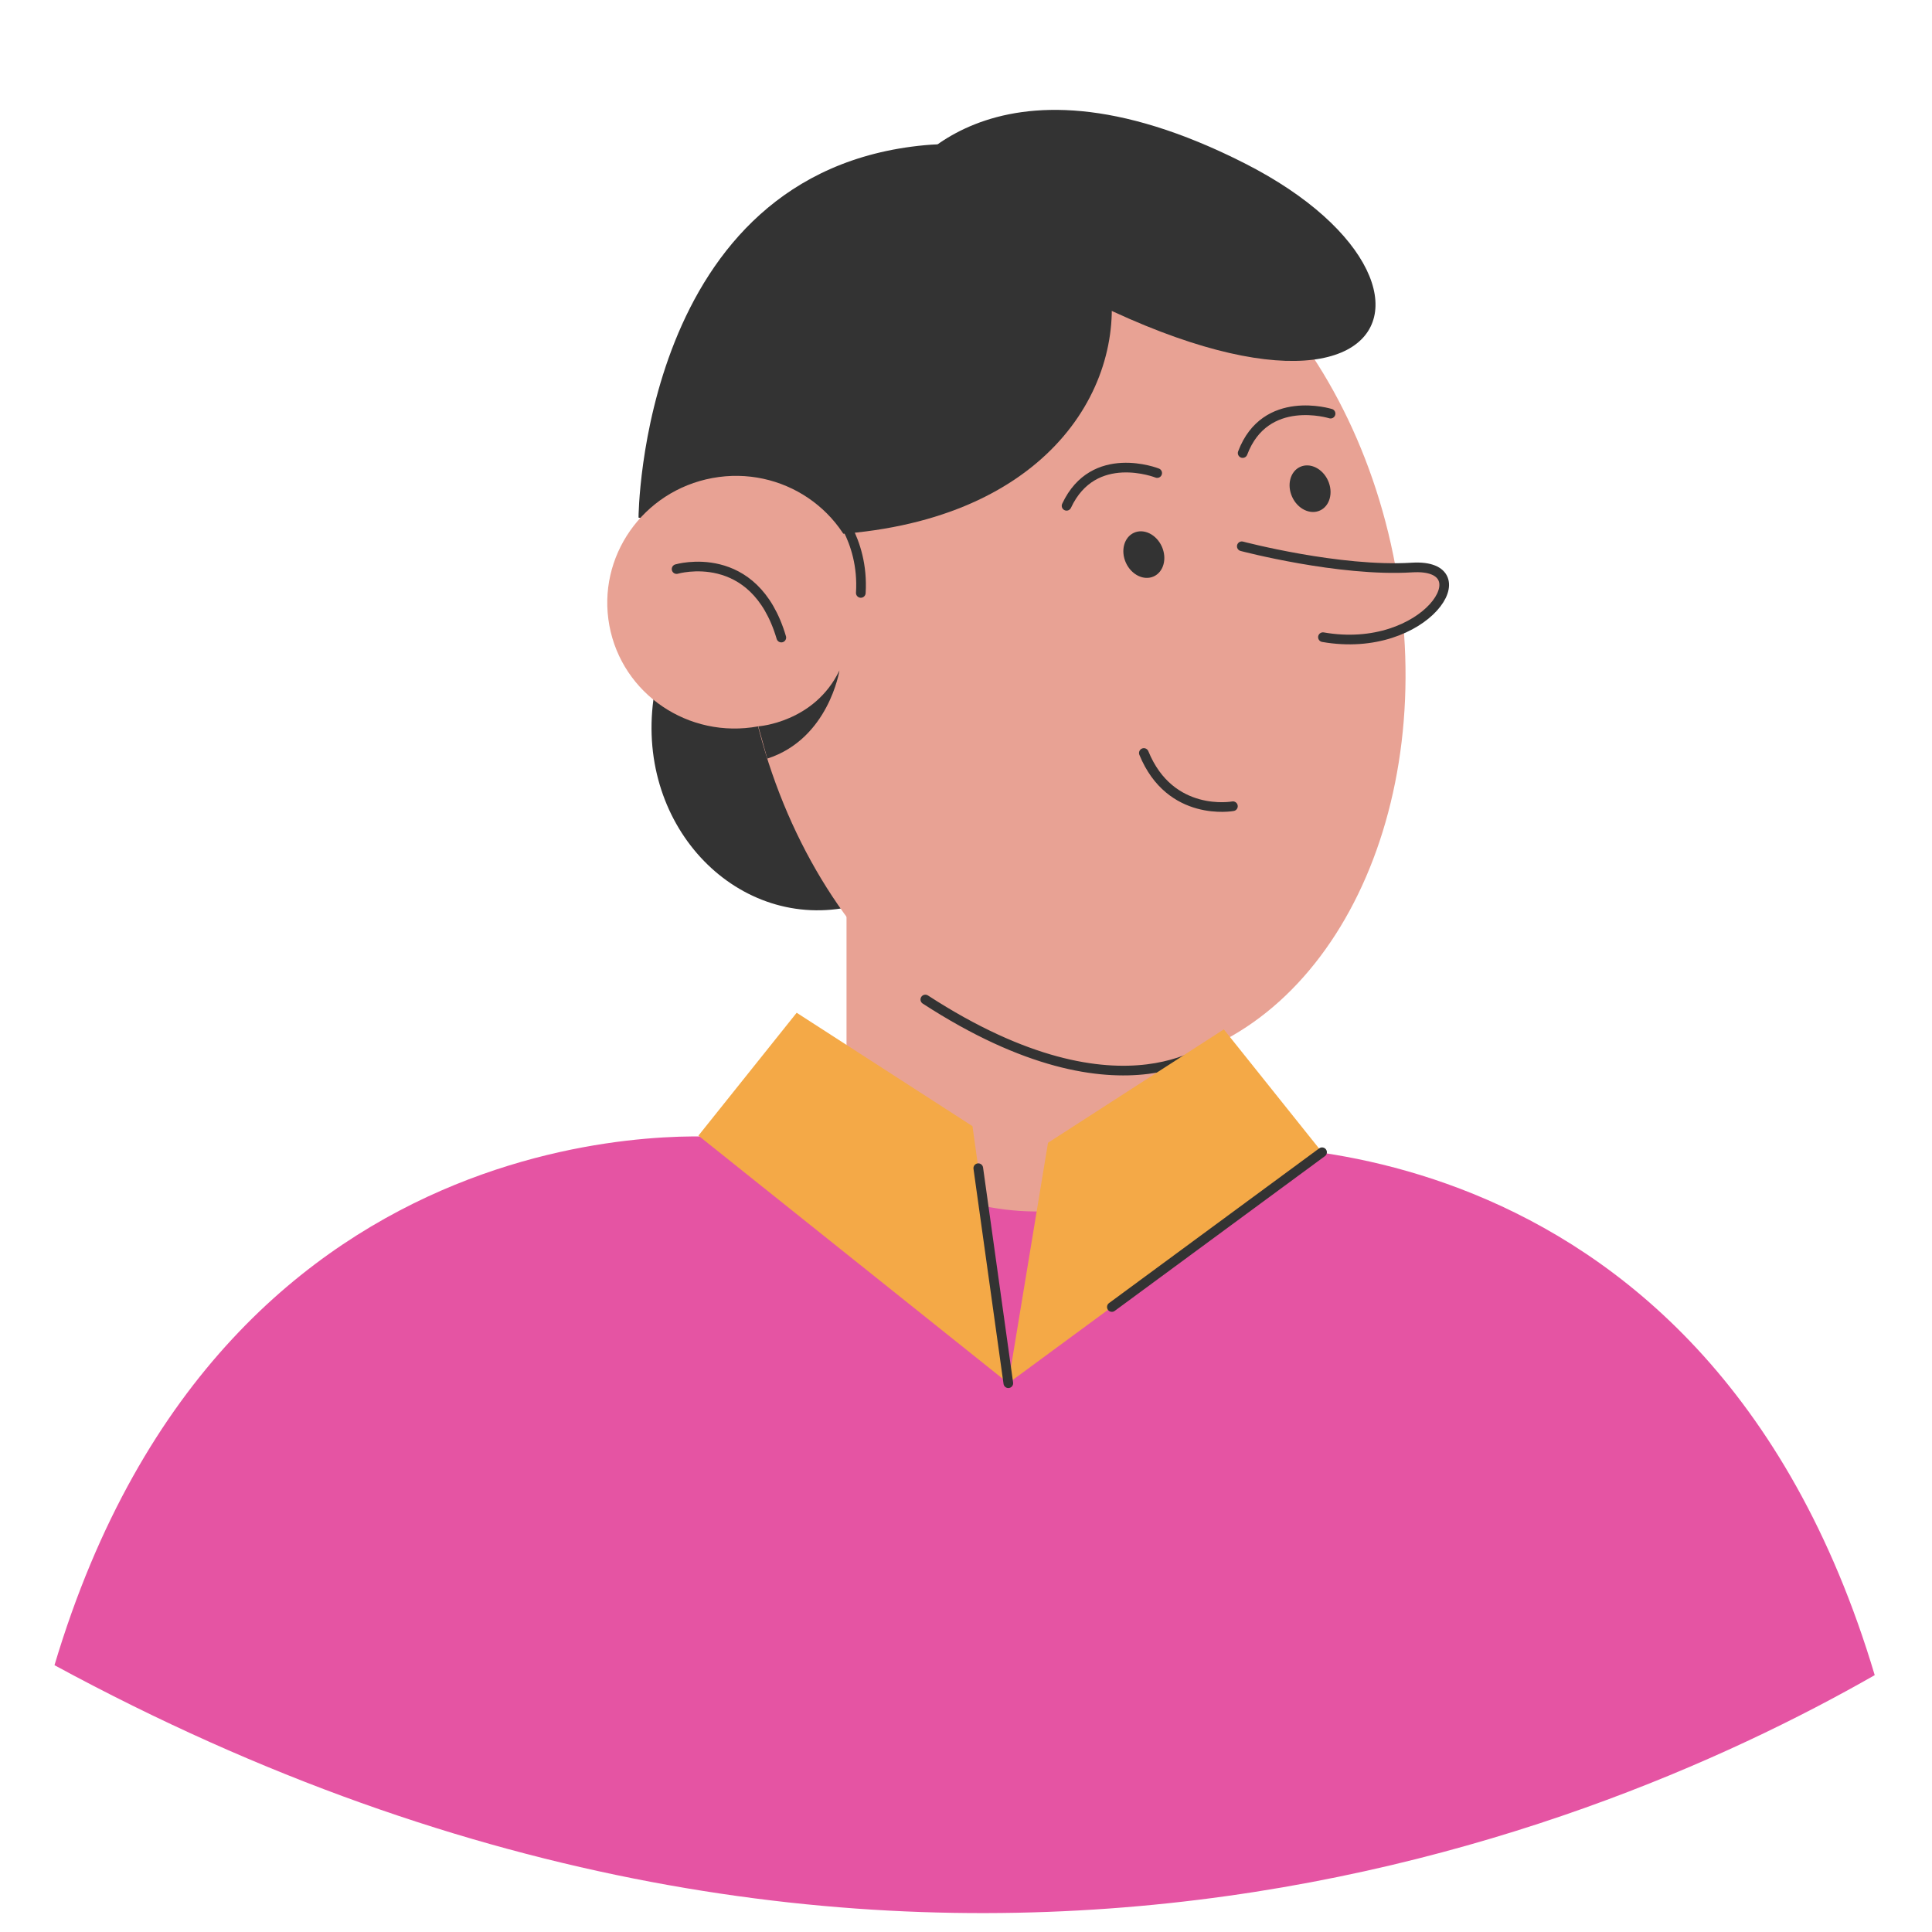 <?xml version="1.0" encoding="UTF-8"?> <svg xmlns="http://www.w3.org/2000/svg" width="200" height="200" viewBox="0 0 200 200" fill="none"> <path d="M5.64 172.38C92.32 219.4 163.75 190.72 194.07 173.41C176.23 113.57 124.52 118.73 124.52 118.73L124.31 118.77L123.92 118.76L75.18 117.75C75.18 117.76 23.49 112.58 5.64 172.38Z" fill="#E554A3"></path> <path d="M87.631 91.2V118.12C87.631 118.12 106.271 134.11 124.531 118.73L119.921 101.33L87.631 91.2Z" fill="#E8A294"></path> <path d="M100.16 41.566C100.16 41.566 119.32 71.807 95.993 90.008C72.665 108.209 43.639 63.041 100.16 41.566Z" fill="#333333"></path> <path d="M100.54 17.58C100.54 17.58 120.08 6.29 131.66 22.29C143.24 38.29 105.74 33.25 100.54 17.58Z" fill="#333333"></path> <path d="M77.55 70.999C72.921 45.918 84.146 22.821 102.623 19.411C121.1 16.001 139.831 33.568 144.46 58.65C149.089 83.731 137.863 106.827 119.387 110.238C100.91 113.648 82.179 96.08 77.55 70.999Z" fill="#E8A294"></path> <path d="M66.1 53.58C66.1 53.58 66.27 17.78 95.73 15.03C125.19 12.28 125.28 65.97 66.1 53.58Z" fill="#333333"></path> <path d="M93.047 18.991C93.047 18.991 102.13 3.339 128.856 16.911C155.583 30.483 142.266 54.129 93.047 18.991Z" fill="#333333"></path> <path d="M63.079 64.746C61.769 57.648 66.545 50.815 73.747 49.486C80.949 48.157 87.849 52.834 89.159 59.933C90.469 67.031 85.693 73.863 78.491 75.192C71.29 76.522 64.389 71.844 63.079 64.746Z" fill="#E8A294"></path> <path d="M133.759 51.43C133.194 50.182 133.568 48.794 134.595 48.329C135.621 47.865 136.911 48.5 137.476 49.748C138.04 50.996 137.666 52.384 136.639 52.848C135.613 53.313 134.323 52.678 133.759 51.43Z" fill="#333333"></path> <path d="M116.551 58.253C115.987 57.005 116.361 55.617 117.388 55.152C118.414 54.688 119.704 55.323 120.269 56.571C120.833 57.819 120.459 59.207 119.432 59.672C118.406 60.136 117.116 59.501 116.551 58.253Z" fill="#333333"></path> <path d="M127.631 83.46C127.631 83.46 121.151 84.66 118.411 77.95" stroke="#333333" stroke-miterlimit="10" stroke-linecap="round" stroke-linejoin="round"></path> <path d="M70.041 58.91C70.041 58.91 78.091 56.54 80.881 66" stroke="#333333" stroke-miterlimit="10" stroke-linecap="round" stroke-linejoin="round"></path> <path d="M137.74 42.82C137.74 42.82 130.98 40.7 128.64 46.9" stroke="#333333" stroke-miterlimit="10" stroke-linecap="round" stroke-linejoin="round"></path> <path d="M119.791 48.97C119.791 48.97 113.211 46.36 110.411 52.36" stroke="#333333" stroke-miterlimit="10" stroke-linecap="round" stroke-linejoin="round"></path> <path d="M128.551 56.55C128.551 56.55 138.651 59.22 146.161 58.75C153.671 58.28 147.631 67.83 136.951 65.96" fill="#E8A294"></path> <path d="M128.551 56.55C128.551 56.55 138.651 59.22 146.161 58.75C153.671 58.28 147.631 67.83 136.951 65.96" stroke="#333333" stroke-miterlimit="10" stroke-linecap="round" stroke-linejoin="round"></path> <path d="M78.5 75.19C78.5 75.19 84.31 74.8 86.9 69.4C86.9 69.4 85.79 76.48 79.43 78.53L78.5 75.19Z" fill="#333333"></path> <path d="M86.121 52.36C86.121 52.36 89.461 55.72 89.111 61.38" stroke="#333333" stroke-miterlimit="10" stroke-linecap="round" stroke-linejoin="round"></path> <path d="M126.18 107.76C126.18 107.76 116.58 116.97 95.79 103.47" stroke="#333333" stroke-miterlimit="10" stroke-linecap="round" stroke-linejoin="round"></path> <path d="M126.689 106.56L136.859 119.28L104.379 143.19L108.489 118.3L126.689 106.56Z" fill="#F4A947"></path> <path d="M82.471 104.84L72.301 117.56L104.381 143.19L100.671 116.58L82.471 104.84Z" fill="#F4A947"></path> <path d="M104.381 143.19L101.271 120.93" stroke="#333333" stroke-miterlimit="10" stroke-linecap="round" stroke-linejoin="round"></path> <path d="M136.859 119.28L115.099 135.3" stroke="#333333" stroke-miterlimit="10" stroke-linecap="round" stroke-linejoin="round"></path> </svg> 